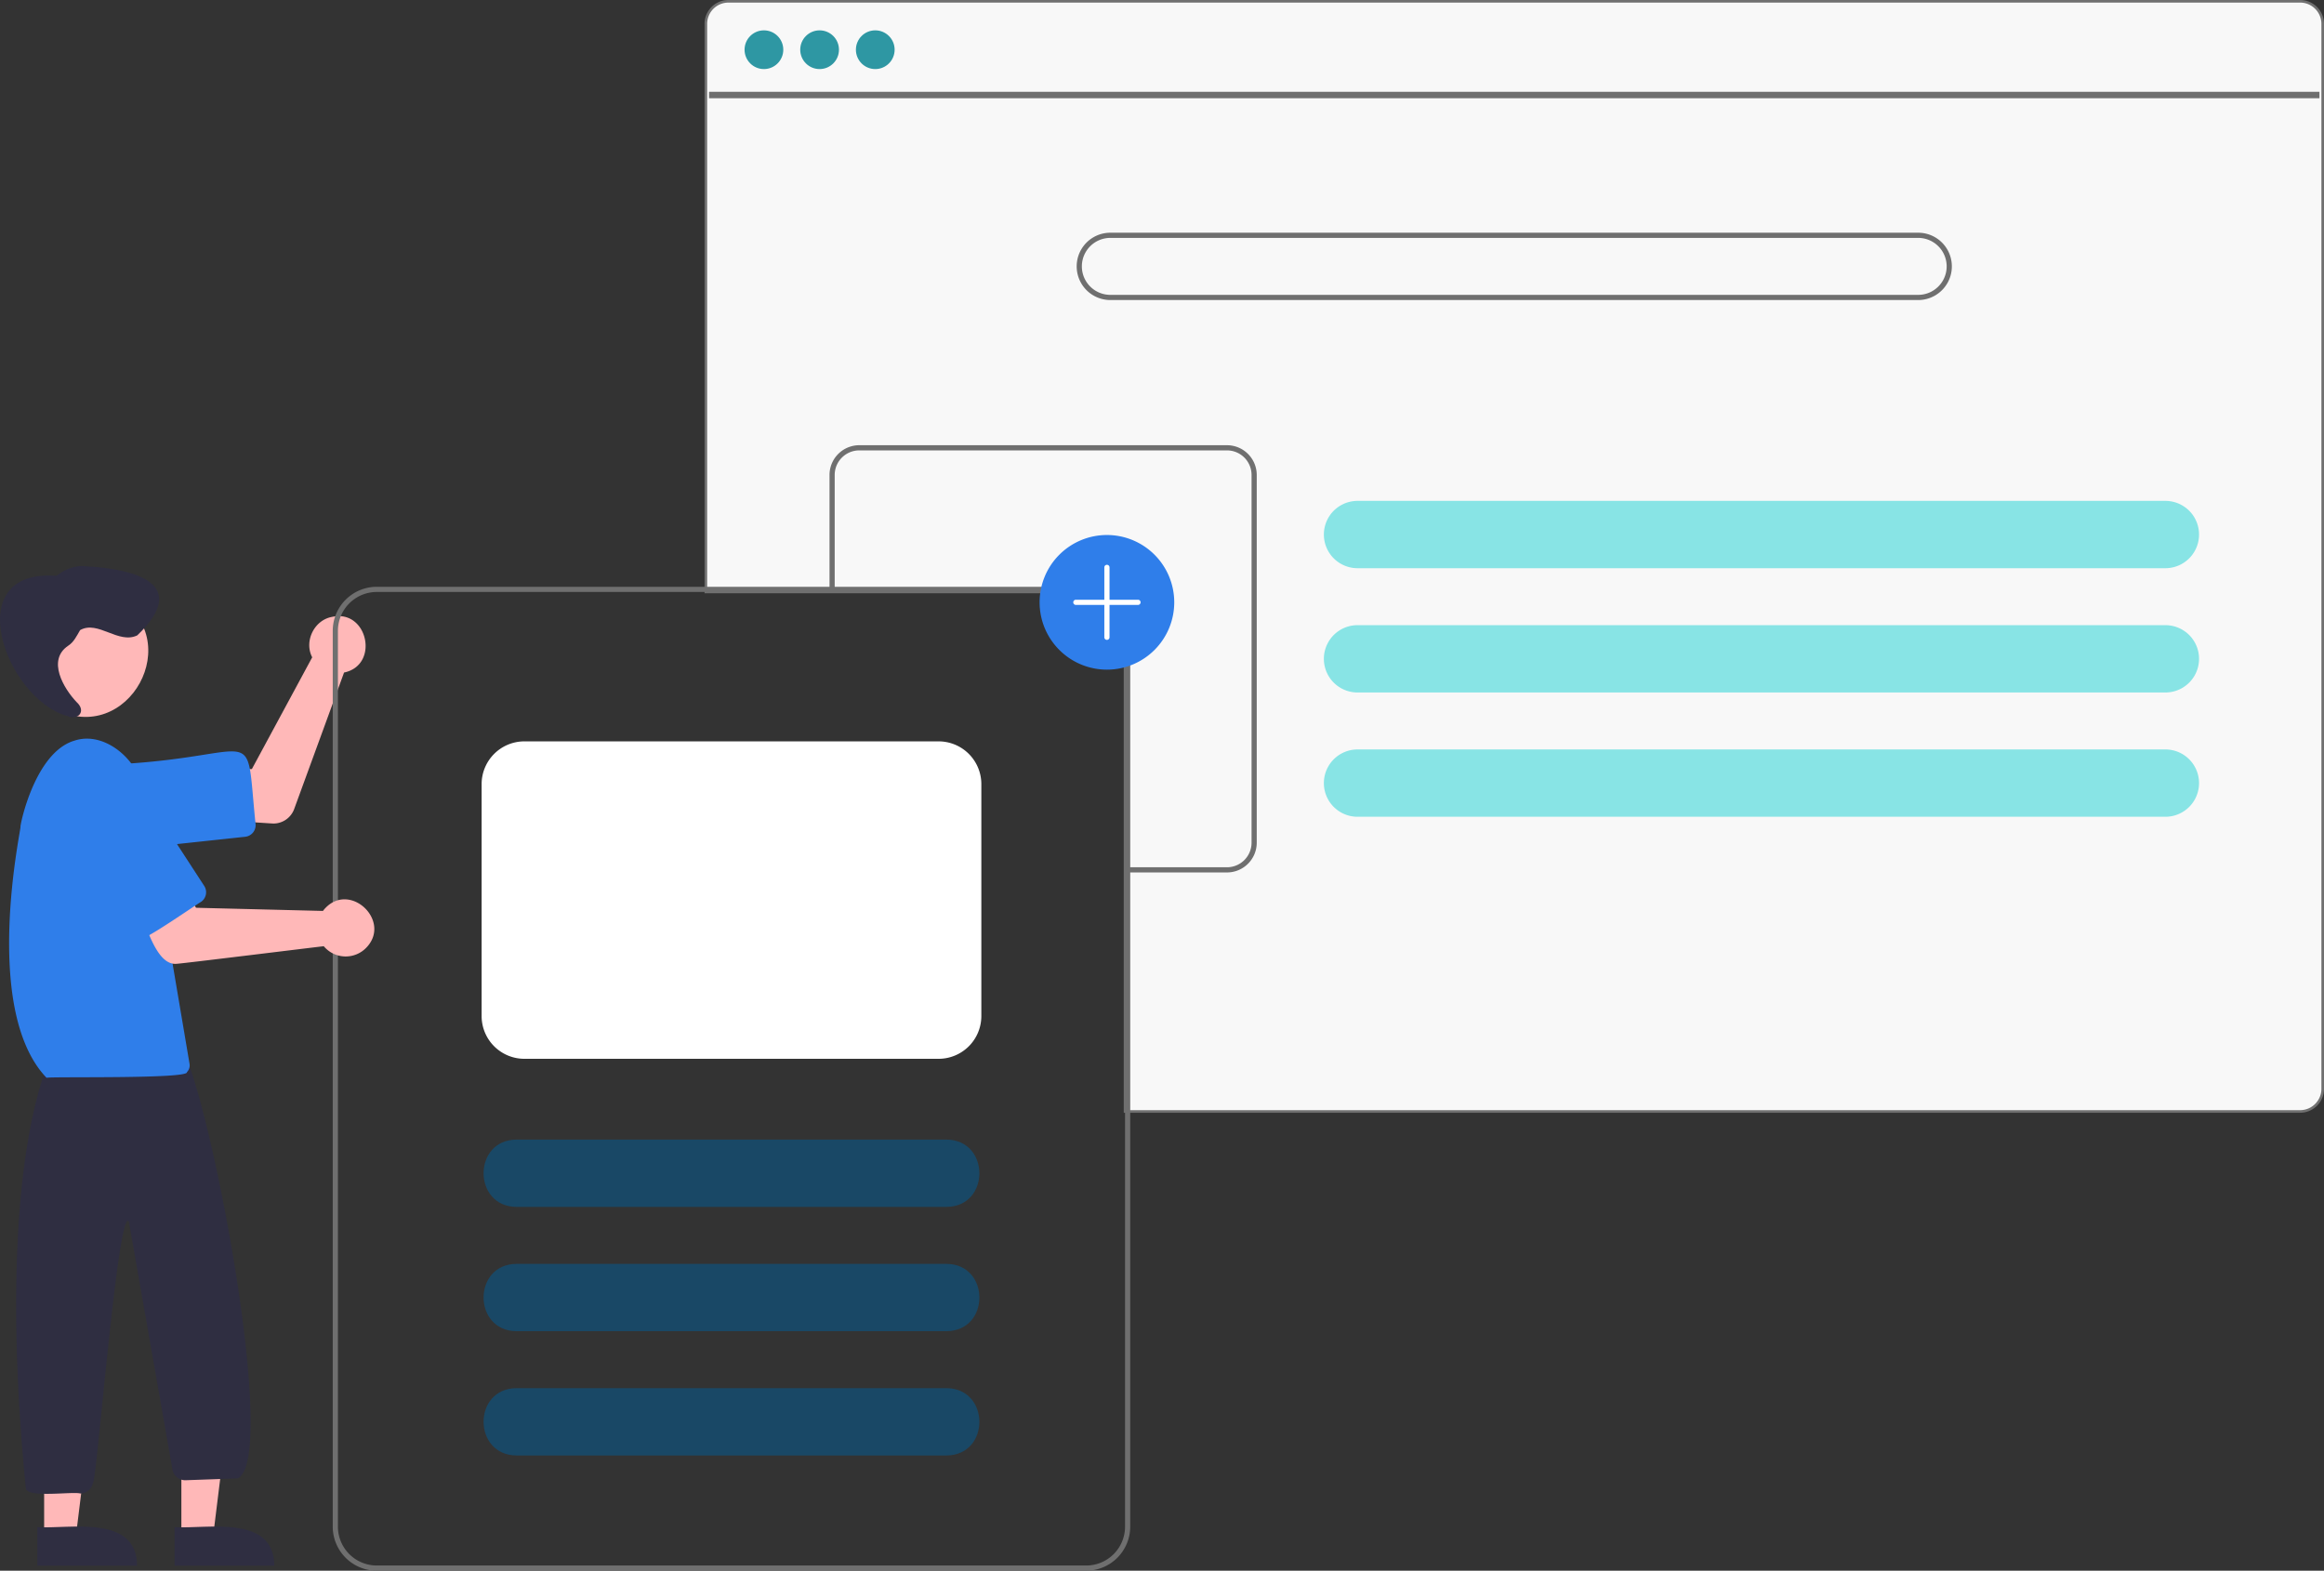 <svg xmlns="http://www.w3.org/2000/svg" width="897.559" height="606.631" viewBox="0 0 897.559 606.631"><rect x="0" y="0" width="897.559" height="606.631" fill="#333333" stroke="none"/><g transform="translate(0 0.5)"><path d="M1039.8,146.935h-607a8.727,8.727,0,0,0-8.72,8.72v219.41h146.9a15.018,15.018,0,0,1,15,15V575.7H1039.8a8.712,8.712,0,0,0,6.631-3.06,2.027,2.027,0,0,0,.19-.24,8.167,8.167,0,0,0,1.25-2.11,8.507,8.507,0,0,0,.66-3.31V155.655a8.729,8.729,0,0,0-8.73-8.72Z" transform="translate(-151.471 -146.935)" fill="#f8f8f8" stroke="#707070" stroke-width="1"/><rect width="621.957" height="2.493" transform="translate(273.85 34.951)" fill="#6f6f6f"/><circle cx="7.478" cy="7.478" r="7.478" transform="translate(287.56 11.22)" fill="#2e97a3"/><circle cx="7.478" cy="7.478" r="7.478" transform="translate(309.061 11.22)" fill="#2e97a3"/><circle cx="7.478" cy="7.478" r="7.478" transform="translate(330.561 11.22)" fill="#2e97a3"/><path d="M892.3,236.315h-312a13,13,0,0,0,0,26h312a13,13,0,1,0,0-26Zm0,24h-312a11,11,0,0,1,0-22h312a11,11,0,1,1,0,22Z" transform="translate(-151.471 -146.935)" fill="#6f6f6f"/><path d="M987.77,339.885h-312a13,13,0,0,0,0,26h312a13,13,0,1,0,0-26Z" transform="translate(-151.471 -146.935)" fill="#88e4e5"/><path d="M987.77,387.885h-312a13,13,0,0,0,0,26h312a13,13,0,1,0,0-26Z" transform="translate(-151.471 -146.935)" fill="#88e4e5"/><path d="M987.77,435.885h-312a13,13,0,0,0,0,26h312a13,13,0,1,0,0-26Z" transform="translate(-151.471 -146.935)" fill="#88e4e5"/><path d="M625.35,318.385H483.33a11.5,11.5,0,0,0-11.49,11.49v45.19h2v-45.19a9.5,9.5,0,0,1,9.49-9.49H625.35a9.5,9.5,0,0,1,9.49,9.49V471.9a9.5,9.5,0,0,1-9.49,9.49H585.98v2h39.37a11.5,11.5,0,0,0,11.49-11.49V329.875a11.5,11.5,0,0,0-11.49-11.49Z" transform="translate(-151.471 -146.935)" fill="#6f6f6f"/><path d="M257.094,464.5c-.5.02-21.91-1.464-22.457-1.482l1.923-19.2,12.193-.367,23.3-43.155c-3.232-6.162.745-14.338,7.6-15.6,13.814-3.14,18.559,18.593,4.7,21.485l-19.272,52.733A8.55,8.55,0,0,1,257.094,464.5Z" transform="translate(-151.471 -146.935)" fill="#ffb8b8"/><path d="M200.655,474.39c-20.372.05-22.16-30.738-1.743-32.907,53.988-3.262,47.156-16.822,51.256,23.175a4.5,4.5,0,0,1-3.995,4.954l-43.75,4.684a16.64,16.64,0,0,1-1.768.095Z" transform="translate(-151.471 -146.935)" fill="#2f7eea"/><path d="M196.006,377.05c28.065,15.97,5.025,58.106-23.563,43.1C144.379,404.182,167.419,362.046,196.006,377.05Z" transform="translate(-151.471 -146.935)" fill="#ffb8b8"/><path d="M70.049,592.823H82.308l5.833-47.288H70.047Z" fill="#ffb8b8"/><path d="M218.893,751.142l38.531,0c-.147-19.881-25.918-14.152-38.531-14.885Z" transform="translate(-151.471 -146.935)" fill="#2f2e41"/><path d="M17.049,592.823H29.308l5.833-47.288H17.047Z" fill="#ffb8b8"/><path d="M165.893,751.142l38.531,0c-.147-19.881-25.918-14.152-38.531-14.885Z" transform="translate(-151.471 -146.935)" fill="#2f2e41"/><path d="M182.452,723.243c-2.963-.813-19.064,1.646-20.964-1.582-6.636-66.511-5.161-131.6,9.57-167.37l50.648-3.1c11.326,20.675,37.36,157.875,21.656,166.216l-20.194.72a5.018,5.018,0,0,1-5.039-3.826l-16.895-96.117c-4.207-5.881-12.477,101.224-13.843,100.824a4.978,4.978,0,0,1-4.938,4.236Z" transform="translate(-151.471 -146.935)" fill="#2f2e41"/><path d="M169.45,562.7c-25.572-26.753-9.26-98.479-10.086-96.953.07-1.757,5.862-28.816,20.844-33.257,11.887-3.923,25.043,7.812,26.666,19.681l17.806,105.153a3.7,3.7,0,0,1-1.014,3.18C224.542,563.228,170.7,562.152,169.45,562.7Z" transform="translate(-151.471 -146.935)" fill="#2f7eea"/><path d="M177.749,395.868c2.246-1.42,3.353-3.854,4.66-6.073,6.885-3.924,14.8,5.569,22.083,2.026,20.593-19.769-.574-25.6-19.54-26.644-4.48-.552-8.292,1.037-11.679,3.662-37.886-2.893-19.716,47.483,4.194,54.136,4.222,1.849,7.388-1.893,3.666-5.3C175.981,412.281,169.6,401.411,177.749,395.868Z" transform="translate(-151.471 -146.935)" fill="#2f2e41"/><path d="M570.98,373.065h-274a17.024,17.024,0,0,0-17,17v346a17.024,17.024,0,0,0,17,17h274a17.024,17.024,0,0,0,17-17v-346a17.024,17.024,0,0,0-17-17Zm15,363a15.018,15.018,0,0,1-15,15h-274a15.018,15.018,0,0,1-15-15v-346a15.018,15.018,0,0,1,15-15h274a15.018,15.018,0,0,1,15,15Z" transform="translate(-151.471 -146.935)" fill="#6f6f6f"/><path d="M219.777,518.663c-9.031,1.023-13-19.992-16.448-25.347l17.985-6.983,5.852,10.7,49.028,1.219a10.674,10.674,0,0,1,.952-1.12h0c9.723-10.181,25.557,5.073,15.871,15.232a11.036,11.036,0,0,1-16.5-.477C275.31,511.976,220.961,518.695,219.777,518.663Z" transform="translate(-151.471 -146.935)" fill="#ffb8b8"/><path d="M206.458,508.632c-3.007,2.9-26.091-37.773-27.777-38.923-11.664-18.13,15.8-36.03,27.661-18l24,36.879a4.5,4.5,0,0,1-1.317,6.226C227.928,495.327,207.23,509.733,206.458,508.632Z" transform="translate(-151.471 -146.935)" fill="#2f7eea"/><path d="M516.98,612.565h-166c-16.957-.082-17.027-25.911,0-26h166C533.925,586.644,534.017,612.476,516.98,612.565Z" transform="translate(-151.471 -146.935)" fill="#194866"/><path d="M516.98,660.565h-166c-16.957-.082-17.027-25.911,0-26h166C533.925,634.644,534.017,660.476,516.98,660.565Z" transform="translate(-151.471 -146.935)" fill="#194866"/><path d="M516.98,708.565h-166c-16.957-.082-17.027-25.911,0-26h166C533.925,682.644,534.017,708.476,516.98,708.565Z" transform="translate(-151.471 -146.935)" fill="#194866"/><path d="M578.98,405.065a26,26,0,1,1,26-26A26,26,0,0,1,578.98,405.065Z" transform="translate(-151.471 -146.935)" fill="#2f7eea"/><path d="M590.98,378.065h-11v-12.5a1,1,0,0,0-2,0v12.5h-11a1,1,0,0,0,0,2h11v12.5a1,1,0,1,0,2,0v-12.5h11a1,1,0,0,0,0-2Z" transform="translate(-151.471 -146.935)" fill="#fff"/><path d="M513.98,555.365h-160a16.519,16.519,0,0,1-16.5-16.5v-89.6a16.519,16.519,0,0,1,16.5-16.5h160a16.519,16.519,0,0,1,16.5,16.5v89.6A16.519,16.519,0,0,1,513.98,555.365Z" transform="translate(-151.471 -146.935)" fill="#fff"/></g></svg>